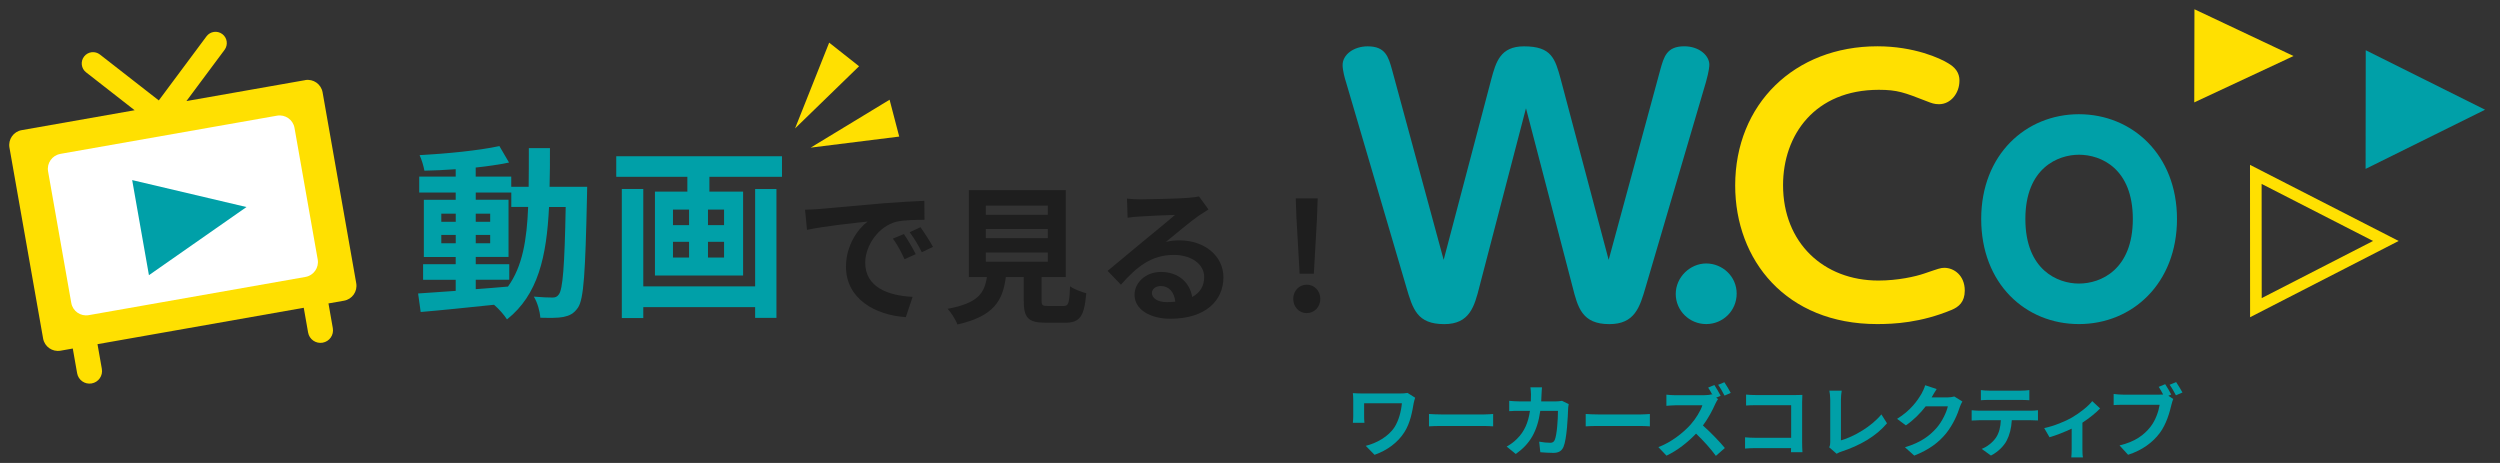 <?xml version="1.0" encoding="UTF-8"?>
<svg id="_レイヤー_2" data-name="レイヤー_2" xmlns="http://www.w3.org/2000/svg" viewBox="0 0 540 100">
  <rect x="0" y="0" width="540" height="100" fill="#333333" stroke="none"/>
  <defs>
    <style>
      .cls-1 {
        fill: none;
      }

      .cls-2 {
        stroke: #fff;
        stroke-linecap: round;
        stroke-linejoin: round;
        stroke-width: 7.13px;
      }

      .cls-2, .cls-3 {
        fill: #fff;
      }

      .cls-4 {
        fill: #00a0a8;
      }

      .cls-5 {
        fill: #1e1e1e;
      }

      .cls-6 {
        fill: #ffe001;
      }
    </style>
  </defs>
  <g id="_レイアウト" data-name="レイアウト">
    <g>
      <g>
        <g>
          <path class="cls-4" d="M358.6,15.13c.8-2.82,1.37-5.13,5.2-5.13,3.25,0,5.42,2.02,5.42,3.98,0,.29-.07,1.37-.72,3.69l-13.01,44.24c-1.3,4.48-2.38,8.1-7.88,8.1-5.86,0-6.8-3.54-7.95-8.1l-10.05-38.53-10.05,38.53c-1.08,4.26-2.1,8.1-7.59,8.1-5.86,0-6.8-3.18-8.24-8.1l-13.01-44.24c-.22-.65-.72-2.46-.72-3.61,0-2.31,2.46-4.05,5.42-4.05,3.83,0,4.48,2.24,5.28,5.13l11.13,40.99,10.27-38.96c1.01-3.76,1.95-7.16,7.08-7.16,5.93,0,6.72,2.6,7.95,7.16l10.34,38.96,11.13-40.99Z"/>
          <path class="cls-4" d="M375.12,63.42c0,3.69-2.96,6.58-6.58,6.58s-6.58-2.89-6.58-6.51,3.11-6.58,6.58-6.58,6.58,2.75,6.58,6.51Z"/>
          <path class="cls-6" d="M374.8,40.07c0-17.57,12.8-30.07,30.72-30.07,7.95,0,13.59,2.6,15.33,3.69,2.24,1.3,2.39,2.89,2.39,3.76,0,2.68-1.88,5.06-4.41,5.06-1.01,0-1.59-.22-2.68-.65-4.84-1.88-6.29-2.46-10.34-2.46-13.81,0-20.67,9.76-20.67,20.6,0,12.43,8.75,20.6,20.6,20.6,4.19,0,8.02-.87,9.9-1.52,3.18-1.08,3.54-1.23,4.34-1.23,2.1,0,4.41,1.66,4.41,4.92,0,2.46-1.3,3.54-2.89,4.19-6.65,2.75-12.36,3.04-16.05,3.04-19.66,0-30.65-13.81-30.65-29.93Z"/>
          <path class="cls-4" d="M449.05,24.67c11.49,0,21.18,8.75,21.18,22.63s-9.61,22.7-21.18,22.7-21.11-8.75-21.11-22.7,9.69-22.63,21.11-22.63ZM449.05,61.25c4.77,0,11.64-3.04,11.64-13.95s-6.87-13.88-11.64-13.88c-4.48,0-11.57,2.82-11.57,13.88s7.01,13.95,11.57,13.95Z"/>
        </g>
        <g>
          <path class="cls-4" d="M126.83,40.35s-.04,1.56-.04,2.12c-.36,16.36-.68,22.16-1.96,24-.92,1.32-1.84,1.72-3.16,2-1.2.24-3.04.2-4.96.16-.08-1.32-.6-3.24-1.4-4.56,1.76.16,3.28.2,4.04.2.6,0,1-.16,1.36-.68.84-1.08,1.24-5.96,1.48-18.88h-3.6c-.52,10.72-2.36,18.96-9.08,24.28-.6-.96-1.76-2.28-2.8-3.16-5.76.6-11.52,1.2-15.84,1.56l-.56-4c2.24-.16,5.04-.36,8.12-.56v-2.4h-7.04v-3.36h7.04v-1.56h-6.88v-12.36h6.88v-1.56h-7.88v-3.44h7.88v-1.6c-2.32.16-4.6.28-6.76.32-.16-.96-.6-2.44-1.04-3.36,5.92-.32,12.84-1,17.24-1.96l2.08,3.56c-2.12.44-4.6.8-7.2,1.08v1.96h7.68v2.2h3.76c.04-2.64.04-5.4.04-8.36h4.56c0,2.92,0,5.72-.08,8.36h8.12ZM95.32,47.91h3.12v-1.76h-3.12v1.76ZM98.44,52.55v-1.8h-3.12v1.8h3.12ZM102.76,62.46c2.28-.16,4.64-.36,6.96-.56,3.12-4.32,4.08-10.04,4.36-17.2h-3.64v-3.12h-7.68v1.56h7.08v12.36h-7.08v1.56h7.24v3.36h-7.24v2.04ZM105.88,47.91v-1.76h-3.12v1.76h3.12ZM102.76,50.75v1.8h3.12v-1.8h-3.12Z"/>
          <path class="cls-4" d="M168.91,33.75v4.44h-15.68v3.2h7.28v18.12h-19.04v-18.12h7v-3.2h-15.36v-4.44h35.79ZM163.11,40.83h4.6v27.83h-4.6v-2.32h-24.16v2.36h-4.64v-27.88h4.64v21.04h24.16v-21.04ZM145.36,48.63h3.48v-3.36h-3.48v3.36ZM145.36,55.63h3.48v-3.4h-3.48v3.4ZM156.4,45.27h-3.48v3.36h3.48v-3.36ZM156.4,52.23h-3.48v3.4h3.48v-3.4Z"/>
          <path class="cls-5" d="M177,45.14c2.66-.22,7.9-.7,13.7-1.22,3.26-.26,6.72-.45,8.96-.54l.03,4.1c-1.7,0-4.42.03-6.11.42-3.84,1.02-6.69,5.12-6.69,8.86,0,5.22,4.86,7.1,10.24,7.36l-1.47,4.38c-6.66-.42-12.93-4-12.93-10.88,0-4.58,2.53-8.16,4.67-9.76-2.75.29-9.41.99-13.09,1.79l-.42-4.35c1.28-.03,2.5-.1,3.1-.16ZM197.8,54.9l-2.43,1.09c-.8-1.76-1.47-3.01-2.5-4.45l2.37-.99c.77,1.15,1.95,3.07,2.56,4.35ZM201.51,53.33l-2.4,1.15c-.86-1.73-1.6-2.91-2.62-4.32l2.34-1.09c.8,1.12,2.02,3.01,2.69,4.25Z"/>
          <path class="cls-5" d="M229.7,66.1c1.09,0,1.28-.54,1.44-4.26.8.61,2.5,1.25,3.49,1.5-.42,5.06-1.41,6.37-4.58,6.37h-4.22c-3.81,0-4.7-1.15-4.7-4.74v-5.12h-3.87c-.67,5.09-2.56,8.45-10.46,10.24-.35-1.02-1.38-2.59-2.11-3.39,6.56-1.22,7.94-3.36,8.48-6.85h-3.9v-18.78h20.93v18.78h-5.22v5.09c0,1.02.19,1.15,1.41,1.15h3.33ZM212.94,46.39h13.38v-1.98h-13.38v1.98ZM212.94,51.44h13.38v-1.98h-13.38v1.98ZM212.94,56.53h13.38v-1.98h-13.38v1.98Z"/>
          <path class="cls-5" d="M261.03,45.23c-.77.48-1.5.96-2.21,1.44-1.7,1.18-5.02,4-7.01,5.6,1.06-.29,1.95-.35,2.98-.35,5.38,0,9.47,3.36,9.47,7.97,0,4.99-3.81,8.96-11.46,8.96-4.42,0-7.74-2.02-7.74-5.18,0-2.56,2.34-4.93,5.7-4.93,3.9,0,6.27,2.4,6.75,5.41,1.73-.93,2.59-2.4,2.59-4.32,0-2.85-2.88-4.77-6.56-4.77-4.86,0-8.03,2.59-11.42,6.43l-2.88-2.98c2.24-1.82,6.05-5.06,7.94-6.59,1.76-1.47,5.06-4.13,6.62-5.5-1.63.03-5.98.22-7.65.35-.86.03-1.86.13-2.59.26l-.13-4.13c.9.1,1.98.16,2.88.16,1.66,0,8.45-.16,10.24-.32,1.31-.1,2.05-.22,2.43-.32l2.05,2.82ZM253.86,65.17c-.19-2.05-1.38-3.39-3.1-3.39-1.18,0-1.95.7-1.95,1.5,0,1.18,1.34,1.98,3.2,1.98.67,0,1.28-.03,1.86-.1Z"/>
          <path class="cls-5" d="M279.34,64.56c0-1.73,1.25-3.07,2.91-3.07s2.94,1.34,2.94,3.07-1.28,3.07-2.94,3.07-2.91-1.34-2.91-3.07ZM280.04,47.31l-.16-4.45h4.74l-.16,4.45-.67,11.81h-3.07l-.67-11.81Z"/>
        </g>
        <g>
          <path class="cls-2" d="M15.73,28.84h47.55c1.79,0,3.25,1.46,3.25,3.25v28.87c0,1.79-1.46,3.25-3.25,3.25H15.73c-1.8,0-3.25-1.46-3.25-3.25v-28.86c0-1.79,1.46-3.25,3.25-3.25Z" transform="translate(-7.48 7.57) rotate(-10)"/>
          <g>
            <path class="cls-6" d="M65.92,17.31l-25.65,4.52,8.24-11.07c.8-1.08.58-2.61-.5-3.41-1.08-.8-2.61-.58-3.41.5l-10.3,13.84-12.71-9.91c-1.06-.83-2.59-.64-3.42.42-.83,1.06-.64,2.6.42,3.42l10.49,8.19-24.4,4.3c-1.77.31-2.95,2-2.64,3.76l7.27,41.24c.31,1.77,2,2.95,3.76,2.64l2.65-.47.94,5.34c.26,1.47,1.66,2.46,3.14,2.2s2.46-1.66,2.2-3.14l-.94-5.34,44.55-7.86.94,5.34c.26,1.47,1.66,2.46,3.14,2.2s2.46-1.66,2.2-3.14l-.94-5.34,3.36-.59c1.77-.31,2.95-2,2.64-3.77l-7.27-41.24c-.31-1.77-2-2.95-3.76-2.64Z"/>
            <path class="cls-3" d="M15.73,28.84h47.55c1.79,0,3.25,1.46,3.25,3.25v28.87c0,1.79-1.46,3.25-3.25,3.25H15.73c-1.8,0-3.25-1.46-3.25-3.25v-28.86c0-1.79,1.46-3.25,3.25-3.25Z" transform="translate(-7.48 7.57) rotate(-10)"/>
            <polygon class="cls-4" points="28.55 38.9 32.17 59.44 53.24 44.72 28.55 38.9"/>
          </g>
        </g>
        <path class="cls-6" d="M488.52,39.73l24.06,12.32-24.05,12.34-.02-24.66M486,35.61l.02,32.91,32.09-16.47-32.11-16.44h0Z"/>
        <polygon class="cls-4" points="536.78 23.7 511 10.85 510.97 36.48 536.78 23.7"/>
        <polygon class="cls-6" points="474 2 473.96 22.12 495.4 12.1 474 2"/>
        <polygon class="cls-6" points="175.1 31.89 194.23 29.5 192.15 21.54 175.1 31.89"/>
        <polygon class="cls-6" points="171.73 27.74 185.56 14.31 179.1 9.21 171.73 27.74"/>
        <g>
          <path class="cls-4" d="M305.67,85.91c-.1.25-.25.9-.31,1.14-.31,1.78-.7,4.25-2.02,6.31-1.41,2.23-3.72,3.93-6.44,4.88l-1.9-1.94c2.29-.56,4.91-1.97,6.26-4.1.85-1.38,1.38-3.26,1.55-5.1h-8.16v2.84c0,.25,0,.85.07,1.39h-2.5c.05-.53.08-.95.08-1.39v-3.59c0-.46-.03-.97-.08-1.43.54.03,1.29.07,2.07.07h8.12c.58,0,1.17-.03,1.62-.12l1.65,1.04Z"/>
          <path class="cls-4" d="M308.66,89.42c.61.05,1.85.1,2.74.1h9.13c.78,0,1.55-.07,1.99-.1v2.67c-.41-.02-1.27-.08-1.99-.08h-9.13c-.97,0-2.11.03-2.74.08v-2.67Z"/>
          <path class="cls-4" d="M338.84,87.3c-.05.29-.12.71-.12.9-.07,1.84-.27,6.58-1,8.31-.37.87-1.02,1.31-2.19,1.31-.97,0-1.99-.07-2.82-.14l-.25-2.28c.83.15,1.72.24,2.38.24.54,0,.78-.19.97-.59.49-1.07.71-4.47.71-6.31h-3.82c-.63,4.49-2.24,7.16-5.29,9.32l-1.97-1.6c.71-.39,1.55-.97,2.23-1.67,1.58-1.56,2.43-3.47,2.8-6.05h-2.24c-.58,0-1.51,0-2.24.07v-2.23c.71.07,1.6.12,2.24.12h2.43c.02-.48.03-.97.03-1.48,0-.37-.05-1.16-.12-1.56h2.5c-.05.39-.08,1.1-.1,1.51-.02.53-.03,1.04-.07,1.53h3.2c.42,0,.87-.05,1.29-.12l1.46.71Z"/>
          <path class="cls-4" d="M342.51,89.42c.61.05,1.85.1,2.74.1h9.13c.78,0,1.55-.07,1.99-.1v2.67c-.41-.02-1.27-.08-1.99-.08h-9.13c-.97,0-2.11.03-2.74.08v-2.67Z"/>
          <path class="cls-4" d="M371.1,86.18c-.14.2-.44.71-.6,1.07-.58,1.33-1.53,3.13-2.67,4.66,1.68,1.46,3.74,3.64,4.74,4.86l-1.94,1.7c-1.1-1.53-2.69-3.28-4.28-4.81-1.8,1.89-4.06,3.67-6.39,4.76l-1.75-1.84c2.74-1.02,5.37-3.09,6.97-4.88,1.12-1.27,2.16-2.96,2.53-4.16h-5.76c-.71,0-1.65.1-2.01.12v-2.41c.46.07,1.5.12,2.01.12h6c.73,0,1.41-.08,1.75-.2l.2.15c-.29-.54-.63-1.14-.94-1.6l1.34-.56c.44.65,1.07,1.75,1.36,2.33l-.97.41.39.29ZM372.5,85.45c-.36-.7-.92-1.7-1.38-2.33l1.34-.56c.46.65,1.07,1.72,1.38,2.31l-1.34.58Z"/>
          <path class="cls-4" d="M386.85,97.67c.02-.27.02-.56.02-.88h-7.75c-.66,0-1.63.05-2.19.1v-2.43c.59.05,1.36.1,2.12.1h7.84v-7.04h-7.63c-.71,0-1.63.03-2.11.07v-2.36c.63.07,1.51.1,2.11.1h8.55c.49,0,1.21-.02,1.5-.03-.02.39-.05,1.07-.05,1.56v8.81c0,.59.03,1.5.07,2.01h-2.46Z"/>
          <path class="cls-4" d="M395.11,96.61c.2-.42.22-.71.22-1.1v-9.21c0-.65-.09-1.44-.19-1.92h2.67c-.1.65-.17,1.26-.17,1.92v8.82c2.77-.78,6.56-2.96,8.74-5.61l1.21,1.92c-2.33,2.79-5.86,4.81-9.86,6.12-.24.08-.61.2-1.02.46l-1.6-1.39Z"/>
          <path class="cls-4" d="M423.87,86.72c-.19.32-.42.8-.56,1.22-.46,1.51-1.43,3.77-2.96,5.68-1.61,1.97-3.67,3.52-6.87,4.79l-2.01-1.8c3.48-1.04,5.37-2.52,6.85-4.2,1.16-1.33,2.14-3.37,2.41-4.64h-4.78c-1.14,1.48-2.62,2.97-4.28,4.11l-1.9-1.41c2.97-1.82,4.45-4.01,5.3-5.47.25-.43.61-1.21.77-1.79l2.48.82c-.41.6-.83,1.36-1.04,1.73l-.05.08h3.42c.53,0,1.09-.08,1.48-.2l1.73,1.07Z"/>
          <path class="cls-4" d="M438.65,88.71c.36,0,1.09-.03,1.55-.1v2.21c-.43-.03-1.07-.05-1.55-.05h-4.1c-.1,1.75-.48,3.18-1.09,4.37-.59,1.17-1.9,2.5-3.42,3.26l-1.99-1.44c1.21-.46,2.4-1.44,3.08-2.43.7-1.05.99-2.33,1.05-3.76h-4.67c-.49,0-1.16.03-1.63.07v-2.23c.51.05,1.1.1,1.63.1h11.13ZM429.69,86.38c-.6,0-1.31.03-1.82.07v-2.19c.54.08,1.24.12,1.8.12h6.83c.58,0,1.26-.03,1.84-.12v2.19c-.59-.03-1.24-.07-1.84-.07h-6.82Z"/>
          <path class="cls-4" d="M453.62,88.22c-.8.88-2.28,2.07-3.82,3.08v5.66c0,.59.02,1.5.12,1.84h-2.52c.05-.34.08-1.24.08-1.84v-4.37c-1.5.71-3.37,1.46-4.79,1.85l-1.14-1.97c2.19-.46,4.66-1.51,6-2.29,1.73-1.02,3.52-2.43,4.37-3.54l1.7,1.58Z"/>
          <path class="cls-4" d="M468.35,85.48l1.07.7c-.15.32-.27.82-.37,1.17-.39,1.67-1.12,4.3-2.55,6.19-1.53,2.04-3.79,3.72-6.83,4.69l-1.85-2.02c3.38-.8,5.29-2.26,6.66-3.99,1.12-1.41,1.77-3.33,2.01-4.79h-7.92c-.78,0-1.58.03-2.02.07v-2.4c.49.07,1.46.14,2.02.14h7.87c.2,0,.49,0,.8-.03-.29-.56-.63-1.16-.95-1.65l1.39-.58c.44.65,1,1.63,1.31,2.24l-.63.27ZM470.05,82.54c.42.61,1.04,1.65,1.36,2.24l-1.41.61c-.37-.7-.9-1.67-1.36-2.28l1.41-.58Z"/>
        </g>
      </g>
      <rect class="cls-1" width="540" height="100"/>
    </g>
  </g>
</svg>